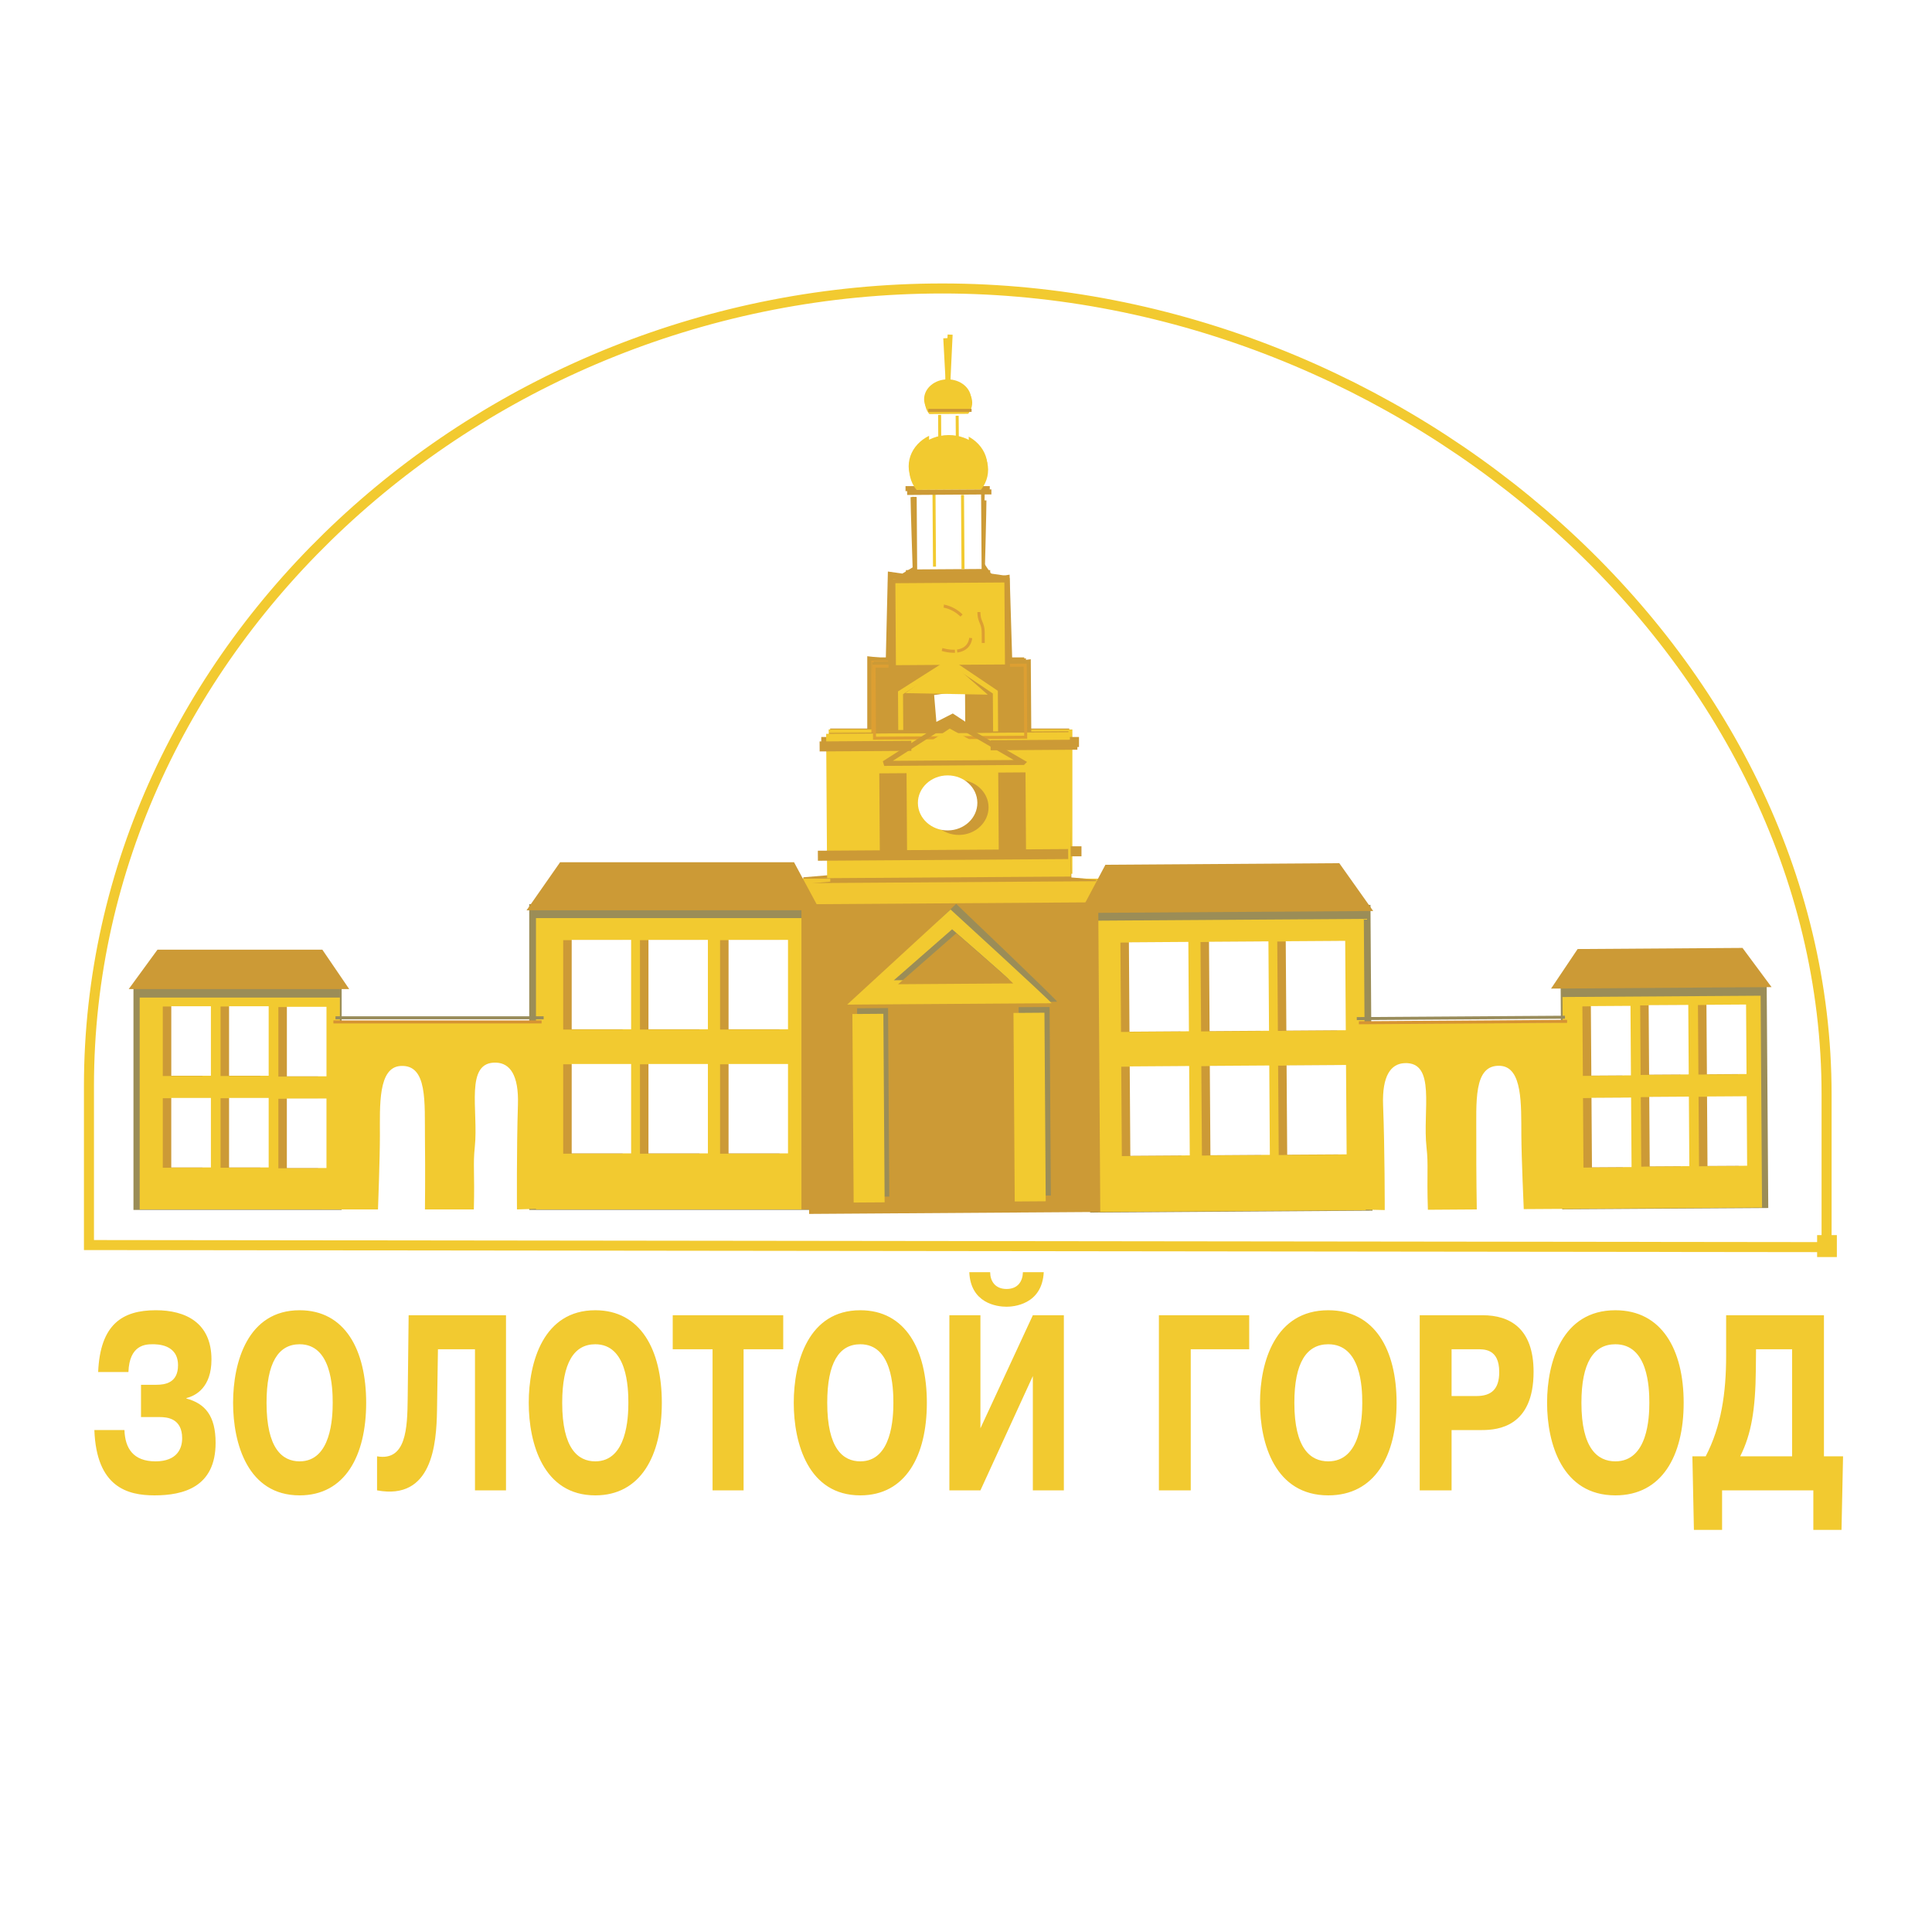 <svg xmlns="http://www.w3.org/2000/svg" width="2500" height="2500" viewBox="0 0 192.756 192.756"><path fill-rule="evenodd" clip-rule="evenodd" fill="#fff" d="M0 0h192.756v192.756H0V0z"/><path d="M182.238 109.172v15.254l-173.363-.207v-15.871c0-43.659 38.933-79.567 85.14-79.567s88.223 36.732 88.223 80.391z" fill="none" stroke="#f2ca30" stroke-linecap="round" stroke-miterlimit="2.613"/><path d="M90.846 49.599c0 .825.206 7.01.206 7.01l-1.028.617-1.44-.206-.206 8.657-1.851-.206v7.216h-3.702l-.206 14.634-2.467.206s-1.853 32.361-.206 32.361h29.613l-.41-32.155-2.469-.207v-14.84h-4.523l.207-7.01-2.059.207v-8.452l-1.438-.206-.824-1.236.205-6.803-7.402.413z" fill-rule="evenodd" clip-rule="evenodd" fill="#cc9a36"/><path fill-rule="evenodd" clip-rule="evenodd" fill="#9b8d57" d="M80.974 120.715H52.801V90.207h28.173v30.508zM34.087 120.715H13.315V98.246h20.772v22.469z"/><path fill-rule="evenodd" clip-rule="evenodd" fill="#f2ca30" d="M33.91 120.662H13.936V99.527H33.91v21.135zM106.992 87.178H82.679V72.777h24.313v14.401zM80.163 120.662H53.474V91.599h26.689v29.063z"/><path fill-rule="evenodd" clip-rule="evenodd" fill="#cc9a36" d="M62.122 102.719h-5.931V93.8h5.931v8.919zM77.772 115.104h-5.929v-8.918h5.929v8.918zM69.781 115.104h-5.93v-8.918h5.93v8.918zM62.122 115.104h-5.931v-8.918h5.931v8.918zM77.772 102.719h-5.929V93.8h5.929v8.919zM69.781 102.719h-5.93V93.8h5.93v8.919zM20.195 107.355h-3.953v-6.935h3.953v6.935zM31.727 107.412h-3.953v-6.935h3.953v6.935zM25.959 107.355h-3.952v-6.935h3.952v6.935zM20.195 116.506h-3.954v-6.936h3.954v6.936zM31.726 116.561h-3.953v-6.936h3.953v6.936zM25.959 116.506h-3.952v-6.936h3.952v6.936z"/><path fill-rule="evenodd" clip-rule="evenodd" fill="#f1c631" d="M79.959 89.768h29.795v-2.107H79.959v2.107z"/><path fill-rule="evenodd" clip-rule="evenodd" fill="#cc9a36" d="M79.959 120.662h29.053V90.446H79.959v30.216zM89.85 84.687h-2.721v-7.931h2.721v7.931zM101.717 84.687h-2.719v-7.931h2.719v7.931z"/><path d="M81.937 74.03h8.654m-7.664 10.905h24.972" fill="none" stroke="#cc9a36" stroke-miterlimit="2.613"/><path d="M96.772 80.207c0 1.516-1.329 2.746-2.967 2.746-1.638 0-2.967-1.23-2.967-2.746s1.329-2.745 2.967-2.745c1.639-.001 2.967 1.228 2.967 2.745z" fill-rule="evenodd" clip-rule="evenodd" fill="#cc9a36"/><path d="M97.885 79.75c0 1.516-1.329 2.745-2.966 2.745-1.639 0-2.968-1.229-2.968-2.745 0-1.517 1.329-2.746 2.968-2.746 1.637 0 2.966 1.229 2.966 2.746z" fill-rule="evenodd" clip-rule="evenodd" fill="#fff"/><path fill="none" stroke="#cc9a36" stroke-miterlimit="2.613" d="M98.504 74.03h9.148"/><path fill-rule="evenodd" clip-rule="evenodd" fill="#cc9a36" d="M102.193 72.776H87.11v-7.188h15.083v7.188z"/><path fill="none" stroke="#dd9f32" stroke-width=".3" stroke-miterlimit="2.613" d="M102.17 73.245H87.087v-7.187h15.083v7.187z"/><path fill-rule="evenodd" clip-rule="evenodd" fill="#fff" d="M93.108 68.564v3.091l1.235-.824 1.643.824.207-2.679-3.085-.412z"/><path d="M96.896 39.83c0 1.095-1.05 1.982-2.349 1.982s-2.349-.888-2.349-1.982 1.05-1.983 2.349-1.983 2.349.888 2.349 1.983z" fill-rule="evenodd" clip-rule="evenodd" fill="#f2ca30"/><path fill="none" stroke="#f2ca30" stroke-width=".5" stroke-miterlimit="2.613" d="M94.794 33.385l-.247 5.205"/><path fill-rule="evenodd" clip-rule="evenodd" fill="#fff" d="M96.525 43.671h-3.956v-2.726h3.956v2.726z"/><path d="M95.461 41.036v2.544m-1.751-2.454v2.544" fill="none" stroke="#f2ca30" stroke-width=".3" stroke-miterlimit="2.613"/><path d="M98.518 46.521c0 1.917-1.758 3.47-3.93 3.47-2.17 0-3.93-1.554-3.93-3.47 0-1.916 1.759-3.469 3.93-3.469 2.171-.001 3.93 1.553 3.93 3.469z" fill-rule="evenodd" clip-rule="evenodd" fill="#f2ca30"/><path fill-rule="evenodd" clip-rule="evenodd" fill="#fff" d="M97.803 56.434h-6.429v-7.931h6.429v7.931z"/><path d="M96.071 48.768v7.402m-2.843-7.138v7.402" fill="none" stroke="#f2ca30" stroke-width=".3" stroke-miterlimit="2.613"/><path fill="none" stroke="#cc9a36" stroke-width=".5" stroke-miterlimit="2.613" d="M90.344 48.751h8.406"/><path fill="none" stroke="#cc9a36" stroke-width=".6" stroke-miterlimit="2.613" d="M90.384 57.178h8.407"/><path fill-rule="evenodd" clip-rule="evenodd" fill="#cc9a36" d="M100.729 66.348H88.613v-8.675h12.116v8.675z"/><path fill-rule="evenodd" clip-rule="evenodd" fill="#f2ca30" d="M99.986 65.975H89.108v-8.178h10.878v8.178z"/><path fill="none" stroke="#f2ca30" stroke-width=".5" stroke-miterlimit="2.613" d="M99.547 72.444v-3.711l-4.936-3.093-4.525 3.093v3.917"/><path fill-rule="evenodd" clip-rule="evenodd" fill="#f2ca30" d="M90.846 68.976l8.226-.206-4.461-3.13-3.765 3.336z"/><path d="M94.087 64.621c.362.015.788-.04 1.283-.18m-2.863-1.128c.079.659.512 1.185 1.362 1.291m1.295-4.492a3.5 3.5 0 0 0-1.756.954m-1.739-.335c0 1.03-.412 1.029-.412 2.061v1.031" fill="none" stroke="#dd9f32" stroke-width=".3" stroke-miterlimit="2.613"/><path d="M32.716 102.059H55.12l-.195 18.508-3.347.096s-.047-6.014.096-10.449c.096-2.973-.813-4.135-2.154-4.193-3.199-.141-1.767 4.77-2.149 8.41-.192 1.82 0 2.494-.096 6.232h-4.878s.041-3.535 0-7.094c-.041-3.561.287-7.383-2.431-7.217-2.252.137-2.063 3.932-2.063 6.93 0 2.311-.191 7.381-.191 7.381h-5.548l.552-18.604z" fill-rule="evenodd" clip-rule="evenodd" fill="#f2ca30"/><path fill-rule="evenodd" clip-rule="evenodd" fill="#cc9a36" d="M12.842 98.68l2.869-3.93h16.451l2.678 3.93H12.842z"/><path fill="none" stroke="#cc9a36" stroke-width=".5" stroke-miterlimit="2.613" d="M87.377 75.765l7.17-4.213 6.676 4.213H87.377z"/><path fill-rule="evenodd" clip-rule="evenodd" fill="#9b8d57" d="M87.97 118.988h-3.09v-18.81h3.09v18.81z"/><path fill-rule="evenodd" clip-rule="evenodd" fill="#f2ca30" d="M88.489 119.557h-3.09v-18.811h3.09v18.811z"/><path fill-rule="evenodd" clip-rule="evenodd" fill="#9b8d57" d="M104.09 118.988H101v-18.81h3.09v18.81z"/><path fill-rule="evenodd" clip-rule="evenodd" fill="#f2ca30" d="M104.561 119.557h-3.09v-18.811h3.09v18.811z"/><path d="M84.12 99.656c.248-.387 10.014-9.83 10.014-9.83l10.386 9.83h-20.4z" fill-rule="evenodd" clip-rule="evenodd" fill="#9b8d57"/><path d="M84.68 99.807c.247-.373 10.014-9.418 10.014-9.418l10.384 9.418H84.68z" fill-rule="evenodd" clip-rule="evenodd" fill="#f2ca30"/><path d="M88.914 97.408c.137-.199 5.641-5.048 5.641-5.048l5.847 5.048H88.914z" fill-rule="evenodd" clip-rule="evenodd" fill="#9b8d57"/><path d="M88.497 97.807c.135-.201 5.641-5.048 5.641-5.048l5.847 5.048H88.497z" fill-rule="evenodd" clip-rule="evenodd" fill="#cc9a36"/><path fill="none" stroke="#d69433" stroke-width=".3" stroke-miterlimit="2.613" d="M33.264 101.957h20.77"/><path fill="none" stroke="#998c5b" stroke-width=".3" stroke-miterlimit="2.613" d="M33.471 101.545H54.24"/><path d="M98.416 49.928c.006.825-.158 7.01-.158 7.01l1.031.611 1.441-.215.264 8.656 1.848-.218.049 7.214 3.701-.025.303 14.634 2.469.188s2.068 32.351.424 32.363l-29.615.197.197-32.158 2.467-.224-.099-14.841 4.523-.03-.253-7.008 2.058.194-.056-8.452 1.439-.217.813-1.239-.249-6.803 7.403.363z" fill-rule="evenodd" clip-rule="evenodd" fill="#cc9a36"/><path fill-rule="evenodd" clip-rule="evenodd" fill="#9b8d57" d="M108.762 120.979l28.174-.19-.204-30.508-28.173.188.203 30.51zM155.861 120.654l20.559-.131-.158-22.468-20.557.131.156 22.468z"/><path fill-rule="evenodd" clip-rule="evenodd" fill="#f2ca30" d="M156.033 120.607l19.766-.13-.141-21.135-19.767.131.142 21.134zM82.523 87.616l24.311-.163-.096-14.402-24.312.163.097 14.402zM109.574 120.92l26.69-.18-.194-29.063-26.689.179.193 29.064z"/><path fill-rule="evenodd" clip-rule="evenodd" fill="#cc9a36" d="M127.494 102.855l5.93-.041-.061-8.918-5.929.04.06 8.919zM111.926 115.344l5.931-.041-.06-8.918-5.93.041.059 8.918zM119.918 115.289l5.93-.041-.059-8.916-5.932.039.061 8.918zM127.578 115.238l5.928-.039-.059-8.92-5.929.041.06 8.918zM111.844 102.959l5.929-.041-.056-8.916-5.932.04.059 8.917zM119.834 102.906l5.93-.039-.059-8.919-5.928.039.057 8.919zM169.451 107.209l3.955-.023-.047-6.936-3.955.023.047 6.936zM157.922 107.344l3.951-.026-.045-6.935-3.953.025.047 6.936zM163.688 107.248l3.951-.025-.045-6.936-3.953.025.047 6.936zM169.512 116.361l3.955-.025-.047-6.936-3.955.026.047 6.935zM157.982 116.492l3.954-.025-.047-6.936-3.951.026.044 6.935zM163.748 116.398l3.951-.025-.047-6.935-3.951.025.047 6.935z"/><path fill-rule="evenodd" clip-rule="evenodd" fill="#f1c631" d="M109.572 90.023l-29.795.199-.013-2.106 29.793-.199.015 2.106z"/><path fill-rule="evenodd" clip-rule="evenodd" fill="#cc9a36" d="M109.775 120.918l-29.05.195-.201-30.216 29.052-.194.199 30.215zM99.646 85.008l2.721-.017-.053-7.931-2.72.019.052 7.929zM87.779 85.088l2.72-.018-.053-7.93-2.719.018.052 7.93z"/><path d="M107.488 74.299l-8.654.058m7.738 10.854l-24.972.166" fill="none" stroke="#cc9a36" stroke-miterlimit="2.613"/><path d="M92.695 80.574c.01 1.516 1.347 2.737 2.984 2.727 1.639-.011 2.959-1.25 2.95-2.766s-1.348-2.735-2.986-2.725c-1.639.01-2.958 1.249-2.948 2.764z" fill-rule="evenodd" clip-rule="evenodd" fill="#cc9a36"/><path d="M91.578 80.125c.012 1.517 1.348 2.737 2.986 2.727 1.638-.012 2.957-1.25 2.947-2.767-.01-1.515-1.346-2.736-2.984-2.724-1.638.011-2.959 1.248-2.949 2.764z" fill-rule="evenodd" clip-rule="evenodd" fill="#fff"/><path fill="none" stroke="#cc9a36" stroke-miterlimit="2.613" d="M90.923 74.411l-9.149.061"/><path fill-rule="evenodd" clip-rule="evenodd" fill="#cc9a36" d="M87.224 73.181l15.083-.101-.049-7.188-15.082.101.048 7.188z"/><path fill="none" stroke="#dd9f32" stroke-width=".3" stroke-miterlimit="2.613" d="M87.251 73.651l15.083-.102-.049-7.186-15.082.101.048 7.187z"/><path fill-rule="evenodd" clip-rule="evenodd" fill="#fff" d="M96.282 68.908L96.301 72l-1.24-.816-1.638.836-.224-2.678 3.083-.434z"/><path d="M92.301 40.199c.008 1.096 1.064 1.975 2.362 1.967 1.297-.009 2.342-.903 2.335-1.998-.006-1.095-1.062-1.977-2.361-1.968-1.297.009-2.342.905-2.336 1.999z" fill-rule="evenodd" clip-rule="evenodd" fill="#f2ca30"/><path fill="none" stroke="#f2ca30" stroke-width=".5" stroke-miterlimit="2.613" d="M94.36 33.742l.282 5.202"/><path fill-rule="evenodd" clip-rule="evenodd" fill="#fff" d="M92.698 44.039l3.957-.028-.019-2.725-3.957.026.019 2.727z"/><path d="M93.745 41.396l.016 2.544m1.735-2.465l.018 2.544" fill="none" stroke="#f2ca30" stroke-width=".3" stroke-miterlimit="2.613"/><path d="M90.726 46.901c.012 1.917 1.781 3.458 3.953 3.444 2.17-.015 3.917-1.579 3.905-3.496-.014-1.915-1.781-3.458-3.952-3.443s-3.919 1.581-3.906 3.495z" fill-rule="evenodd" clip-rule="evenodd" fill="#f2ca30"/><path fill-rule="evenodd" clip-rule="evenodd" fill="#fff" d="M91.507 56.81l6.429-.043-.055-7.931-6.428.043.054 7.931z"/><path d="M93.185 49.132l.051 7.402m2.795-7.157l.05 7.401" fill="none" stroke="#f2ca30" stroke-width=".3" stroke-miterlimit="2.613"/><path fill="none" stroke="#cc9a36" stroke-width=".5" stroke-miterlimit="2.613" d="M98.912 49.078l-8.406.055"/><path fill="none" stroke="#cc9a36" stroke-width=".6" stroke-miterlimit="2.613" d="M98.93 57.504l-8.408.056"/><path fill-rule="evenodd" clip-rule="evenodd" fill="#cc9a36" d="M88.646 66.743l12.116-.082-.059-8.673-12.115.08.058 8.675z"/><path fill-rule="evenodd" clip-rule="evenodd" fill="#f2ca30" d="M89.386 66.366l10.88-.073-.057-8.178-10.877.073.054 8.178z"/><path fill="none" stroke="#f2ca30" stroke-width=".5" stroke-miterlimit="2.613" d="M89.869 72.832l-.025-3.712 4.915-3.125 4.546 3.061.027 3.917"/><path fill-rule="evenodd" clip-rule="evenodd" fill="#f2ca30" d="M98.547 69.306l-8.228-.152 4.44-3.159 3.788 3.311z"/><path d="M95.275 64.973c-.361.017-.789-.035-1.285-.171m2.858-1.149c-.076.659-.505 1.188-1.354 1.301m-1.326-4.483a3.487 3.487 0 0 1 1.764.943m1.736-.349c.006 1.033.418 1.027.426 2.06l.006 1.03" fill="none" stroke="#dd9f32" stroke-width=".3" stroke-miterlimit="2.613"/><path d="M156.896 101.998l-22.406.148.32 18.506 3.346.076s.008-6.016-.164-10.449c-.113-2.971.787-4.139 2.125-4.209 3.199-.162 1.801 4.758 2.207 8.396.203 1.82.016 2.494.137 6.232l4.879-.033s-.064-3.535-.049-7.094c.02-3.561-.334-7.381 2.381-7.234 2.256.121 2.094 3.922 2.113 6.916.014 2.312.24 7.381.24 7.381l5.549-.035-.678-18.601z" fill-rule="evenodd" clip-rule="evenodd" fill="#f2ca30"/><path fill-rule="evenodd" clip-rule="evenodd" fill="#cc9a36" d="M176.748 98.484l-2.898-3.91-16.45.111-2.65 3.948 21.998-.149zM137.004 90.891l-3.383-4.772-23.334.157-2.553 4.81 29.27-.195z"/><path fill="none" stroke="#cc9a36" stroke-width=".5" stroke-miterlimit="2.613" d="M102.061 76.071l-7.199-4.166-6.647 4.258 13.846-.092z"/><path fill-rule="evenodd" clip-rule="evenodd" fill="#9b8d57" d="M101.754 119.297l3.092-.02-.127-18.81-3.09.019.125 18.811z"/><path fill-rule="evenodd" clip-rule="evenodd" fill="#f2ca30" d="M101.24 119.871l3.092-.021-.127-18.811-3.09.022.125 18.81z"/><path fill-rule="evenodd" clip-rule="evenodd" fill="#9b8d57" d="M85.636 119.406l3.091-.021-.125-18.811-3.091.022.125 18.81z"/><path fill-rule="evenodd" clip-rule="evenodd" fill="#f2ca30" d="M85.169 119.977l3.091-.02-.126-18.811-3.091.022.126 18.809z"/><path d="M105.477 99.941c-.25-.387-10.08-9.763-10.08-9.763l-10.319 9.898 20.399-.135z" fill-rule="evenodd" clip-rule="evenodd" fill="#9b8d57"/><path d="M104.916 100.094c-.248-.369-10.075-9.35-10.075-9.35L84.52 100.23l20.396-.136z" fill-rule="evenodd" clip-rule="evenodd" fill="#f2ca30"/><path d="M100.668 97.725c-.141-.199-5.675-5.011-5.675-5.011l-5.814 5.087 11.489-.076z" fill-rule="evenodd" clip-rule="evenodd" fill="#9b8d57"/><path d="M101.088 98.119c-.137-.199-5.675-5.01-5.675-5.01l-5.811 5.088 11.486-.078z" fill-rule="evenodd" clip-rule="evenodd" fill="#cc9a36"/><path fill="none" stroke="#d69433" stroke-width=".3" stroke-miterlimit="2.613" d="M156.348 101.9l-20.772.141"/><path fill="none" stroke="#998c5b" stroke-width=".3" stroke-miterlimit="2.613" d="M156.137 101.488l-20.77.139"/><path fill-rule="evenodd" clip-rule="evenodd" fill="#cc9a36" d="M52.534 90.819l3.348-4.794H79.22l2.582 4.794H52.534z"/><path fill-rule="evenodd" clip-rule="evenodd" fill="#f2ca30" d="M91.669 74.748l3.085-2.061 4.113 2.267-7.198-.206zM12.417 142.678c.056 1.797.861 3.121 3.093 3.121 2.194 0 2.664-1.324 2.664-2.297 0-1.998-1.501-2.121-2.25-2.121h-1.856v-3.221h1.538c.881 0 2.156-.199 2.156-1.947 0-2.121-2.119-2.096-2.55-2.096-.674 0-2.306.049-2.399 2.771H9.792c.205-4.744 2.399-6.166 5.756-6.166 2.944 0 5.55 1.223 5.55 4.918 0 2.77-1.555 3.617-2.494 3.842v.051c1.859.5 2.907 1.721 2.907 4.42 0 4.439-3.244 5.24-6.094 5.24-2.681 0-5.794-.801-6.002-6.516h3.002v.001zM29.893 145.799c-1.725 0-3.3-1.273-3.3-5.842 0-3.992 1.18-5.84 3.3-5.84 3.169 0 3.301 4.293 3.301 5.84-.001 1.475-.151 5.842-3.301 5.842zm0 3.394c4.52 0 6.639-3.943 6.639-9.236 0-5.291-2.119-9.234-6.639-9.234-5.175 0-6.638 5.166-6.638 9.234s1.462 9.236 6.638 9.236zM37.619 145.299c2.907.5 3.02-2.795 3.056-5.74l.095-8.338h9.714v17.473h-3.095v-14.078h-3.695l-.093 6.092c-.056 3.369-.469 9.01-5.982 7.986v-3.395zM59.391 145.799c-1.726 0-3.3-1.273-3.3-5.842 0-3.992 1.181-5.84 3.3-5.84 3.169 0 3.301 4.293 3.301 5.84 0 1.475-.151 5.842-3.301 5.842zm0 3.394c4.52 0 6.639-3.943 6.639-9.236 0-5.291-2.119-9.234-6.639-9.234-5.175 0-6.638 5.166-6.638 9.234s1.463 9.236 6.638 9.236zM67.118 134.615v-3.394h11.025v3.394h-3.955v14.078h-3.095v-14.078h-3.975zM85.832 145.799c-1.725 0-3.299-1.273-3.299-5.842 0-3.992 1.18-5.84 3.299-5.84 3.169 0 3.301 4.293 3.301 5.84 0 1.475-.151 5.842-3.301 5.842zm0 3.394c4.518 0 6.64-3.943 6.64-9.236 0-5.291-2.122-9.234-6.64-9.234-5.175 0-6.639 5.166-6.639 9.234s1.463 9.236 6.639 9.236zM103.047 131.221h3.094v17.473h-3.094v-11.406l-5.23 11.406H94.72v-17.473h3.097v11.283l5.23-11.283zm-4.258-4.293c0 .85.471 1.674 1.633 1.674s1.613-.799 1.633-1.674h2.08c-.17 3.27-3.076 3.445-3.713 3.445-.977 0-3.582-.35-3.715-3.445h2.082zM118.801 148.693h-3.178v-17.472h9.01v3.394h-5.832v14.078zM132.523 145.799c-1.77 0-3.385-1.273-3.385-5.842 0-3.992 1.211-5.84 3.385-5.84 3.254 0 3.391 4.293 3.391 5.84 0 1.475-.156 5.842-3.391 5.842zm0 3.394c4.639 0 6.814-3.943 6.814-9.236 0-5.291-2.176-9.234-6.814-9.234-5.311 0-6.812 5.166-6.812 9.234s1.502 9.236 6.812 9.236zM144.824 134.615h2.482c.713 0 2.273-.098 2.273 2.273 0 1.695-.77 2.395-2.273 2.395h-2.482v-4.668zm-3.178-3.394v17.473h3.178v-6.016h3.021c1.639 0 5.16-.348 5.16-5.814 0-4.318-2.35-5.643-5.082-5.643h-6.277zM161.166 145.799c-1.77 0-3.387-1.273-3.387-5.842 0-3.992 1.213-5.84 3.387-5.84 3.254 0 3.389 4.293 3.389 5.84 0 1.475-.155 5.842-3.389 5.842zm0 3.394c4.641 0 6.814-3.943 6.814-9.236 0-5.291-2.174-9.234-6.814-9.234-5.311 0-6.814 5.166-6.814 9.234s1.503 9.236 6.814 9.236zM178.799 134.615v10.684h-5.18c1.119-2.223 1.521-4.691 1.561-8.611l.02-2.072h3.599v-.001zm3.176 10.684v-14.078h-9.758v4.045c0 3.693-.482 7.039-2.041 10.033h-1.326l.152 7.338h2.811v-3.943h9.104v3.943h2.811l.154-7.338h-1.907z"/><path fill="none" stroke="#cc9a36" stroke-width=".3" stroke-miterlimit="2.613" d="M92.615 40.943h4.32"/><path fill-rule="evenodd" clip-rule="evenodd" fill="#f2ca30" d="M183.264 125.416h-1.969v-2.189h1.969v2.189z"/><path fill-rule="evenodd" clip-rule="evenodd" fill="#fff" d="M62.968 102.689h-5.93v-8.918h5.93v8.918zM78.619 115.074h-5.931v-8.918h5.931v8.918zM70.627 115.074h-5.93v-8.918h5.93v8.918zM62.968 115.074h-5.93v-8.918h5.93v8.918zM78.619 102.689h-5.931v-8.918h5.931v8.918zM70.627 102.689h-5.93v-8.918h5.93v8.918zM21.042 107.326h-3.953v-6.935h3.953v6.935zM32.573 107.381h-3.951v-6.934h3.951v6.934zM26.805 107.326h-3.951v-6.935h3.951v6.935zM21.042 116.477h-3.955v-6.936h3.955v6.936zM32.572 116.531h-3.953v-6.935h3.953v6.935zM26.805 116.477h-3.951v-6.936h3.951v6.936zM128.34 102.826l5.93-.041-.059-8.917-5.932.039.061 8.919zM112.773 115.314l5.93-.041-.06-8.918-5.93.041.06 8.918zM120.764 115.26l5.929-.041-.058-8.916-5.932.039.061 8.918zM128.424 115.207l5.93-.037-.061-8.918-5.93.041.061 8.914zM112.689 102.932l5.93-.041-.057-8.918-5.931.04.058 8.919zM120.682 102.877l5.929-.039-.06-8.919-5.928.039.059 8.919zM170.299 107.182l3.953-.028-.047-6.933-3.953.025.047 6.936zM158.768 107.314l3.951-.025-.045-6.935-3.953.025.047 6.935zM164.533 107.219l3.953-.024-.047-6.935-3.953.023.047 6.936zM170.357 116.33l3.955-.023-.046-6.936-3.955.025.046 6.934zM158.83 116.463l3.951-.025-.047-6.936-3.951.025.047 6.936zM164.594 116.369l3.951-.023-.045-6.938-3.953.026.047 6.935z"/></svg>